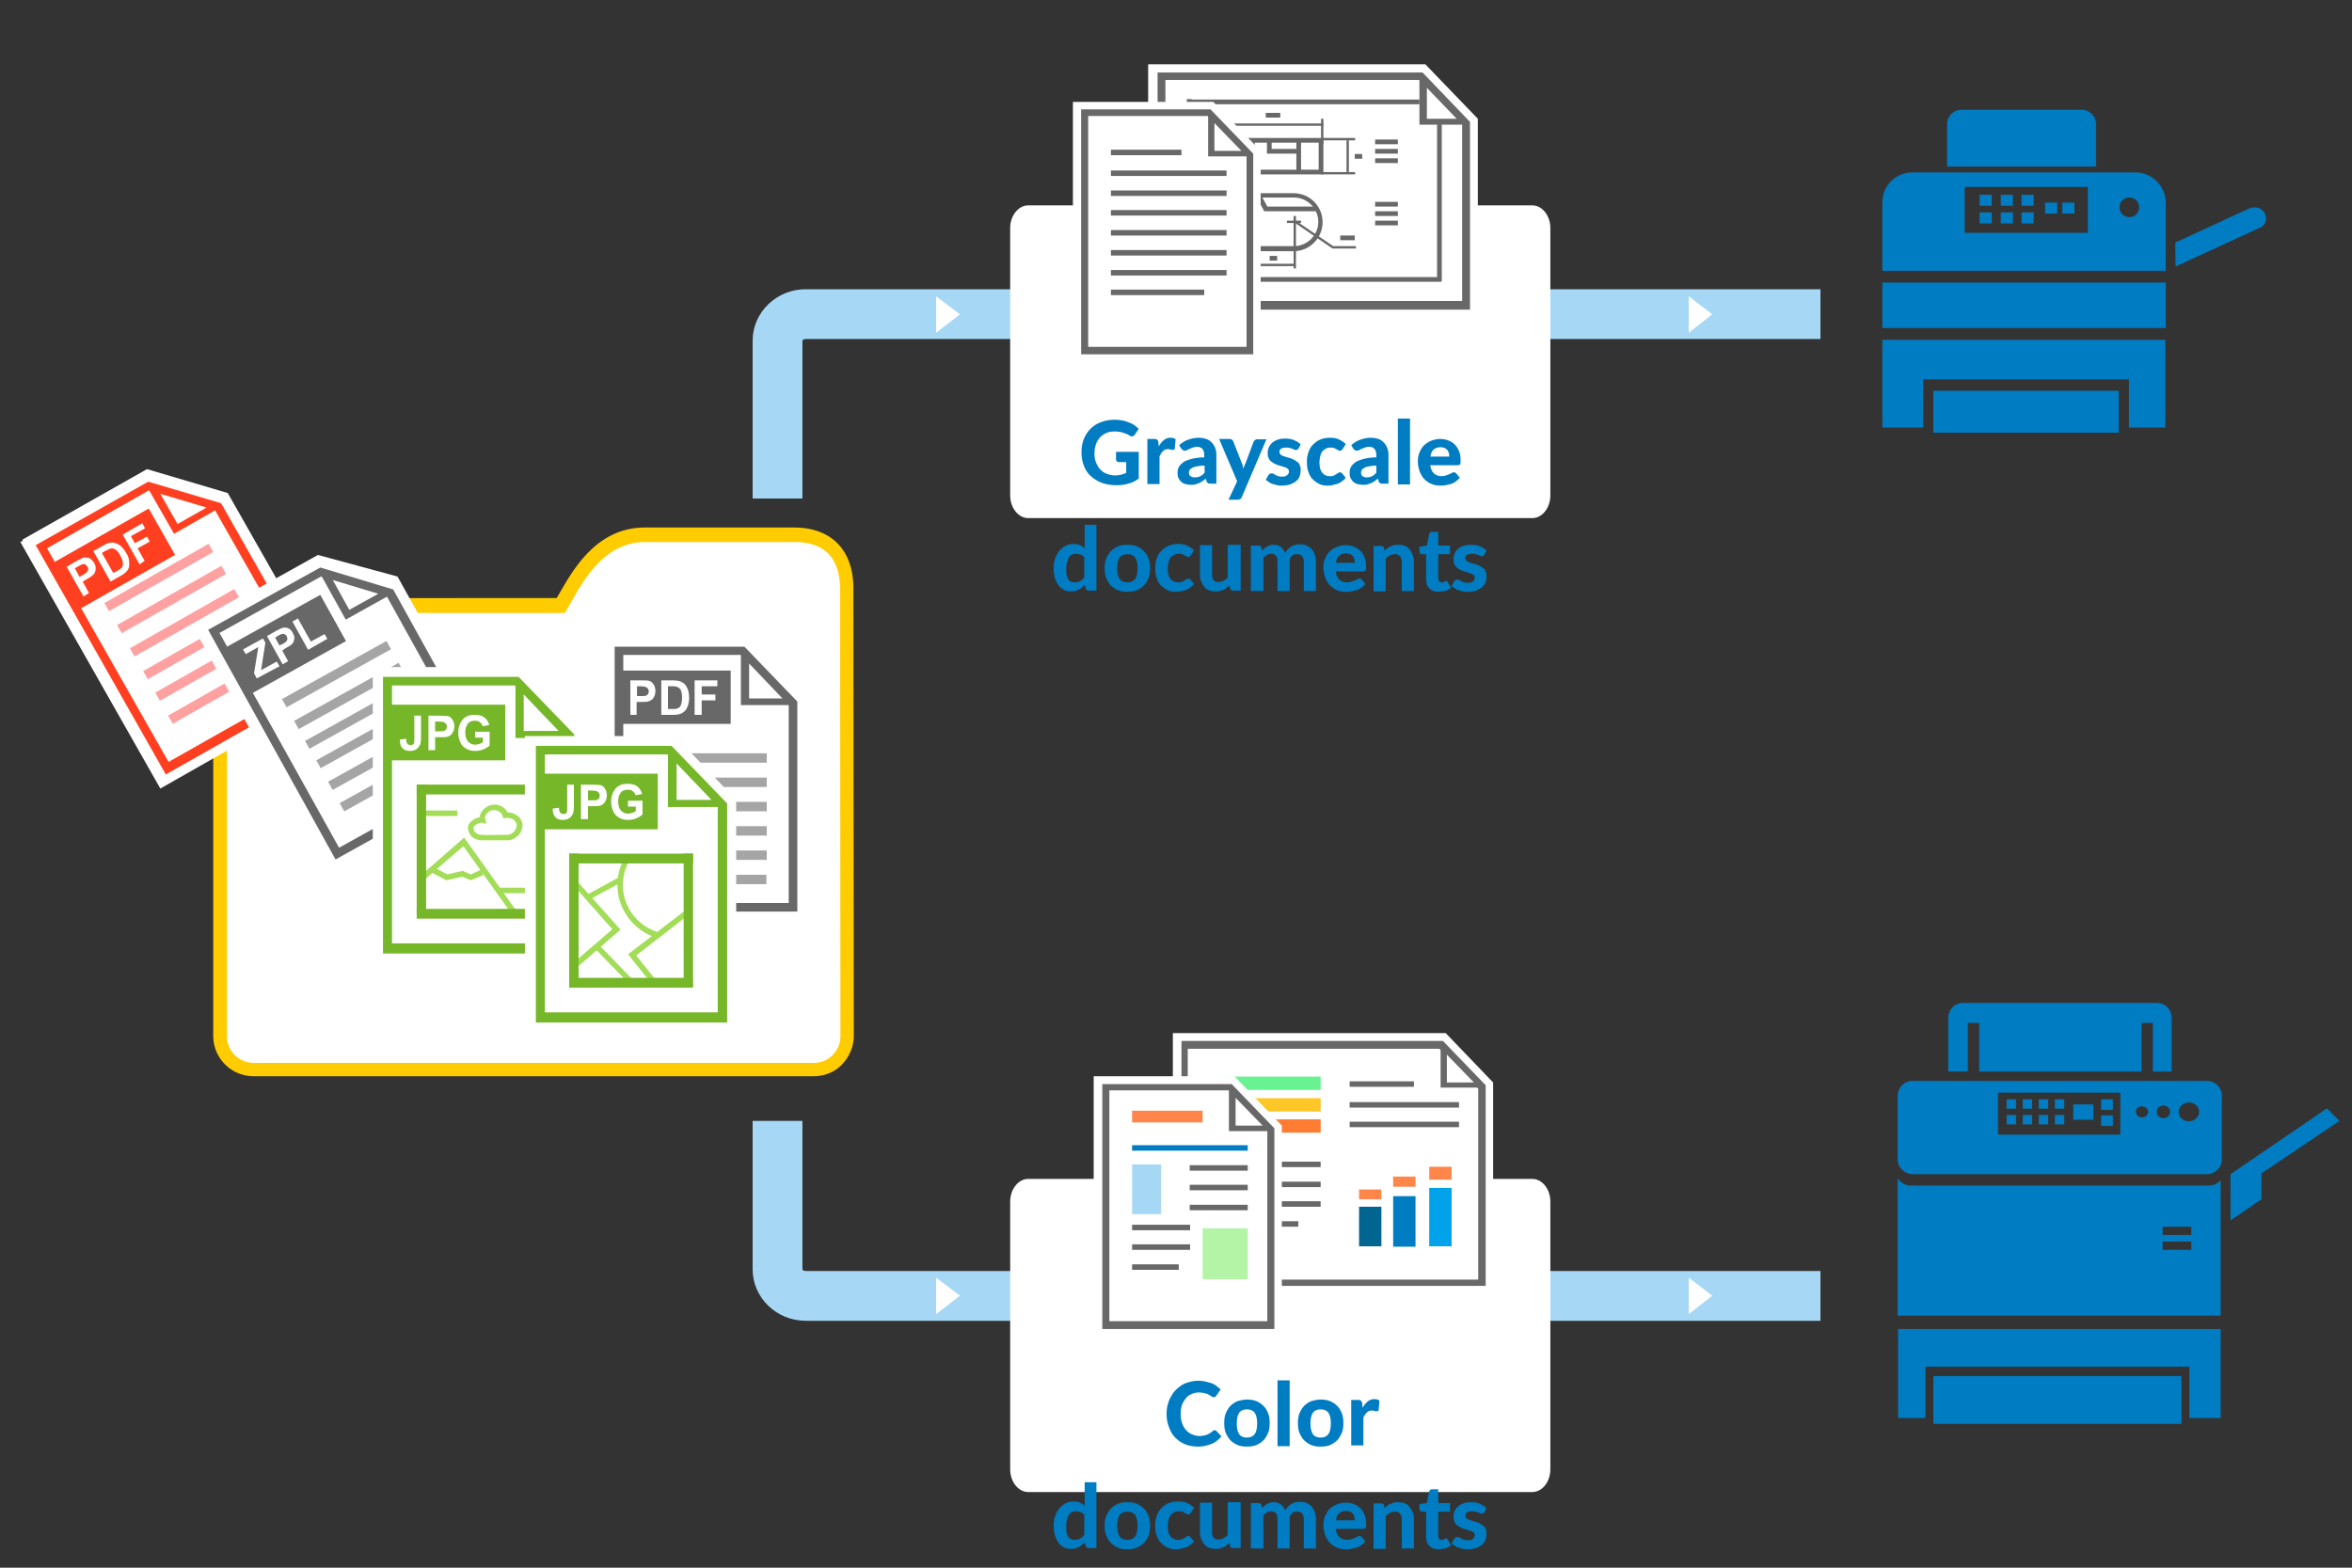 <?xml version="1.0" encoding="UTF-8"?>
<svg xmlns="http://www.w3.org/2000/svg" xmlns:xlink="http://www.w3.org/1999/xlink" xmlns:v="https://vecta.io/nano" width="600" height="400">
  <rect width="100%" height="100%" fill="#333333" stroke="none"/>
  <style><![CDATA[.B{fill-rule:evenodd}.C{fill:#fff}.D{fill:#686868}.E{fill:#76b72a}.F{fill:#007cc2}.G{fill:#ffa1a1}.H{fill:#ff3f1f}.I{fill:#a5a5a5}.J{fill:#ff864a}]]></style>
  <path d="M554 273.4v-13.7a3.8 3.8 0 0 0-3.8-3.8h-49.4a3.8 3.8 0 0 0-3.8 3.8v13.7h5V261h2.9v12.4h41.4V261h2.9v12.4h4.8 0zm4.4 7.9c1.5 0 2.6 1.1 2.6 2.4s-1.2 2.4-2.6 2.4c-1.5 0-2.6-1.1-2.6-2.4s1.2-2.4 2.6-2.4h0zm-6.5.8c1 0 1.7.7 1.7 1.6s-.8 1.6-1.7 1.6c-1 0-1.7-.7-1.7-1.6-.1-.9.7-1.6 1.7-1.6h0zm-5.5.2c.9 0 1.6.6 1.6 1.4s-.7 1.4-1.6 1.4-1.5-.6-1.5-1.4c-.1-.8.6-1.4 1.5-1.4h0zm-58.5 17.3H563a3.8 3.8 0 0 0 3.8-3.8v-16.2a3.8 3.8 0 0 0-3.8-3.8h-75.1a3.8 3.8 0 0 0-3.8 3.8v16.2c0 2.1 1.8 3.8 3.8 3.8h0zm21.8-20.8h31.2v10.7h-31.2v-10.7h0zm2.2 1.7h2.4v2.4h-2.4v-2.4h0zm4.1 0h2.4v2.4H516v-2.4h0zm4.1 0h2.4v2.4h-2.4v-2.4h0zm4.1 0h2.4v2.4h-2.4v-2.4h0zm-12.3 4h2.4v2.4h-2.4v-2.4h0zm4.1 0h2.4v2.4H516v-2.4h0zm4.1 0h2.4v2.4h-2.4v-2.4h0zm4.1 0h2.4v2.4h-2.4v-2.4h0zm4.7-2.7h5.1v3.9h-5.1v-3.9h0zm7.1-1.3h3v2.7h-3v-2.7h0zm0 4.1h3v2.7h-3v-2.7h0zm30.5 16.5v34.6h-82.4v-35.1c.7 1.1 1.9 1.9 3.3 1.9h76.1c1.2 0 2.3-.5 3-1.4h0zM551.7 313v2.1h7.3V313h-7.3 0zm0 3.8v2.1h7.3v-2.1h-7.3 0zm-67.6 22.3h82.4v22.7h-8v-13.1h-67.3v13.1h-7v-22.7h-.1zm9.1 12v12.2h63.3v-12.2h-63.3zm75.8-39.7l7.9-5.4v-6.6l19.9-13.4-3.2-3.2-24.6 16.8z" class="B F"></path>
  <path d="M526.1 51.7h3.1v2.8h-3.1zm-4.4 0h3.1v2.8h-3.1zm-28.5 48h47.3v10.7h-47.3zm-13-27.6h72.3v11.6h-72.3zm35.5-22.4h3.1v2.8h-3.1zm-35.5 59.4h10.4V96.8h52.5v12.3h9.3V86.7h-72.2zm30.2-59.4h3.1v2.8h-3.1z" class="F"></path>
  <path d="M544.8 44h-57a7.6 7.6 0 0 0-7.6 7.6v17.5h72.3V51.6c-.1-4.1-3.5-7.6-7.7-7.6zm-12.2 15.4h-31.4V47.7h31.4v11.7zm10.6-4c-1.4 0-2.5-1.1-2.5-2.5s1.1-2.5 2.5-2.5 2.5 1.1 2.5 2.5-1.1 2.5-2.5 2.5zm-27.5-1.2h3.1V57h-3.1zm-10.7 0h3.1V57H505zm5.4 0h3.1V57h-3.1zm-5.4-4.5h3.1v2.8H505zm68.3 3.7l-18.4 8.5.1 6.1 21.5-9.9c3.2-1.4 1.2-6.8-3.2-4.7zm-38.6-21.7c0-2-1.6-3.7-3.7-3.7h-30.6c-2 0-3.7 1.6-3.7 3.7v10.8h38V31.7z" class="F"></path>
  <path d="M64.7 154.4H143l2.5-4.3c3.4-5.8 9-13.8 19-13.8h38.1c10 0 13.4 6.6 13.4 13.7l.1 114.2c0 4.7-3.8 8.5-8.5 8.5H64.7c-4.7 0-8.5-3.8-8.5-8.5V163.6c0-4.6 3.8-9.2 8.5-9.2z" class="B C"></path>
  <path fill="#fc0" d="M207.6 274.6H64.7c-5.7 0-10.3-4.6-10.3-10.3V163.6c0-5.9 4.8-11 10.3-11H142l2-3.4c4-6.8 10-14.6 20.5-14.6h38.1c9.5 0 15.1 5.8 15.1 15.5l.1 114.2c0 2.7-1.1 5.3-3 7.3-1.8 1.9-4.4 3-7.2 3zM64.7 156.2c-3.5 0-6.8 3.6-6.8 7.5v100.7a6.81 6.81 0 0 0 6.8 6.8h142.9c1.8 0 3.5-.7 4.8-2s2-3 2-4.8l-.1-114.2c0-5.4-2-11.9-11.6-11.9h-38.1c-8.8 0-14 6.9-17.5 12.9l-3 5.2H64.7z"></path>
  <g class="B">
    <g class="C">
      <path d="M5.2 138.3L37 120.2l20.6 6.1 28.1 49.4-44.8 25.5z"></path>
      <path d="M5.7 137.7l31.8-18 20.6 6.1 28.1 49.4-44.8 25.4z"></path>
    </g>
    <path d="M9.1 139.1l28.7-16.2 18.6 5.5 26.3 46.3-40.4 22.9z" class="H"></path>
    <path d="M12 139.9l26-14.8 16.8 5 24.8 43.6L43 194.4z" class="C"></path>
    <path d="M60.944 152.381l-26.607 15.113-1.185-2.087 26.607-15.113zm-3.28-5.931l-26.607 15.113-1.185-2.087 26.607-15.113zm-15.418-6.722l-17.825 10.125-1.185-2.087 17.825-10.125zm15.8 22.025L37.699 173.31l-1.185-2.087 20.346-11.557zm-24.047-25.16l-13.043 7.409-1.185-2.087 13.042-7.409zm20.421 4.242l-26.607 15.113-1.185-2.087 26.607-15.113z" class="G"></path>
    <path d="M55.6 129.8l-11.2 6.4-6.7-11.7z" class="H"></path>
    <path d="M52.7 129.5l-7.4 4.2-4.4-7.7z" class="C"></path>
    <path d="M67.399 163.692l-26.607 15.113-1.185-2.087 26.607-15.113zm-2.987 9.423l-20.346 11.557-1.185-2.087 20.346-11.557z" class="G"></path>
    <path d="M12.466 144.222l25.476-14.471 6.717 11.825-25.476 14.471z" class="H"></path>
  </g>
  <g class="C">
    <path d="M21.3 152.2l-4.3-7.6 2.4-1.4 1.8-.9c.5-.1 1-.1 1.5.1s.9.6 1.3 1.2c.3.5.4.9.4 1.3s0 .8-.2 1.1c-.1.3-.3.6-.6.8-.3.3-.8.6-1.5 1l-1 .6 1.6 2.9-1.4.9h0zm-2.2-7.2l1.2 2.2.8-.5c.6-.3 1-.6 1.1-.8.2-.2.2-.4.3-.6 0-.2 0-.5-.2-.7-.2-.3-.4-.5-.6-.6a1.1 1.1 0 0 0-.8 0l-1.1.6-.7.4h0zm4.7-4.4l2.7-1.5c.6-.3 1.1-.6 1.5-.6.5-.1 1-.1 1.5.1s1 .4 1.4.8.9 1 1.3 1.7a4.49 4.49 0 0 1 .7 1.8c.1.7.1 1.3 0 1.8-.1.4-.3.8-.7 1.2-.3.3-.7.6-1.2.9l-2.8 1.6-4.4-7.8h0zm2.2.5l2.9 5.1 1.1-.6c.4-.2.7-.4.9-.6s.3-.4.4-.7c.1-.2.1-.6 0-1s-.3-.9-.6-1.5-.6-1-.9-1.3-.6-.4-.8-.5c-.3-.1-.6-.1-.9 0l-1.3.6-.8.5h0zm9.6 2.9l-4.3-7.6 5-2.9.7 1.3-3.6 2 1 1.8 3.1-1.7.7 1.3-3.1 1.7 1.8 3.2-1.3.9z"></path>
    <path d="M154.1 162.7h36.6l15 15.5v56.9h-51.6z" class="B"></path>
  </g>
  <path d="M156.8 165h33.1l13.5 14v53.6h-46.6z" class="B D"></path>
  <path d="M159 167.1h30l12.2 12.7v50.6H159z" class="B C"></path>
  <path d="M164.8 179.6h20.7v2.4h-20.7z" class="B G"></path>
  <path d="M164.8 223.2h12.3v2.4h-12.3z" class="B I"></path>
  <path d="M164.8 172.7h15v2.4h-15z" class="B G"></path>
  <path d="M164.8 217h30.8v2.4h-30.8zm0-6.2h30.8v2.4h-30.8zm0-6.2h30.8v2.4h-30.8zm0-6.2h30.8v2.4h-30.8zm0-6.2h30.8v2.4h-30.8zm20.9 31h9.8v2.4h-9.8z" class="I B"></path>
  <path d="M202.1 179.9H189v-13.5z" class="B D"></path>
  <path d="M199.6 178.2h-8.5v-8.9z" class="B C"></path>
  <path d="M157.1 171.1h29.3v13.6h-29.3z" class="B D"></path>
  <g class="C">
    <path d="M160.8 182.4v-8.8h2.7c1 0 1.7 0 2 .1.5.1.9.4 1.2.9.3.4.5 1 .5 1.7 0 .5-.1 1-.3 1.4s-.4.7-.7.9-.6.3-.9.4c-.4.1-1 .1-1.8.1h-1.1v3.3h-1.6 0zm1.7-7.3v2.5h.9c.7 0 1.1 0 1.4-.1.2-.1.4-.2.5-.4s.2-.4.2-.7-.1-.6-.3-.8-.4-.3-.7-.4c-.2 0-.6-.1-1.2-.1h-.8 0zm6.2-1.5h3.1c.7 0 1.2.1 1.6.2.5.2.9.4 1.3.8s.6.9.8 1.4c.2.6.3 1.3.3 2.1 0 .7-.1 1.3-.3 1.9s-.5 1.2-.9 1.5c-.3.3-.7.5-1.2.7-.4.1-.9.2-1.5.2h-3.2v-8.8h0zm1.7 1.5v5.8h1.3c.5 0 .8 0 1-.1.3-.1.5-.2.7-.4s.3-.5.4-.8c.1-.4.2-.9.2-1.6s-.1-1.2-.2-1.6-.3-.6-.5-.8-.5-.3-.8-.4c-.2-.1-.7-.1-1.4-.1h-.7 0zm6.8 7.3v-8.8h5.8v1.5h-4v2.1h3.5v1.5H179v3.7h-1.8z"></path>
    <path d="M49 159.5l32.1-17.9 20.3 5.5 28.4 51-45.3 25.2z" class="B"></path>
  </g>
  <path d="M53.1 160.7l28.6-15.9 18.6 5.6 25.7 46.4-40.4 22.5z" class="B D"></path>
  <path d="M56 161.5l25.9-14.4 16.8 5.1L123 196l-36.5 20.3z" class="B C"></path>
  <path d="M86.07 161.719l-17.917 9.963-1.166-2.098 17.917-9.963zm-8.198-3.34L64.85 165.62l-1.166-2.098 13.023-7.241z" class="G B"></path>
  <path d="M99.5 151.8l-11.3 6.3-6.5-11.7z" class="B D"></path>
  <path d="M96.5 151.5l-7.4 4.1-4.2-7.6z" class="B C"></path>
  <path d="M98.483 201.091L87.82 207.02l-1.166-2.098 10.663-5.929zm13.033-14.352l-26.657 14.82-1.166-2.098 26.657-14.82zm-8.665-15.522l-26.657 14.82-1.166-2.098 26.657-14.82zm-29.748 9.248l-1.166-2.098 26.657-14.82 1.166 2.098zm32.494-4.234L78.94 191.054l-1.118-2.01 26.657-14.823zm2.865 4.954l-26.657 14.82-1.118-2.01 26.657-14.82z" class="I B"></path>
  <path d="M56.355 165.87l25.346-14.094 6.561 11.799-25.346 14.094z" class="B D"></path>
  <g class="C">
    <path d="M65.5 173.1l-.7-1.3 1.1-6.7-3.2 1.8-.7-1.2 5.1-2.8.6 1.1-1.1 7 4-2.2.7 1.2-5.8 3.1zm6.6-3.6l-4-7.2 2.3-1.3c.9-.5 1.4-.7 1.7-.8.5-.1.9-.1 1.4.1s.9.6 1.2 1.2c.2.4.4.9.4 1.2 0 .4-.1.7-.2 1s-.3.6-.5.7c-.3.3-.8.6-1.4.9l-1 .7 1.5 2.7-1.4.8zm-1.9-6.8l1.1 2 .8-.4a3.65 3.65 0 0 0 1-.7c.1-.2.2-.4.2-.6s0-.4-.2-.7c-.1-.3-.3-.4-.6-.5-.2-.1-.5-.1-.7 0s-.5.2-1 .5l-.6.4zm8.4 3.1l-4-7.2 1.4-.8 3.3 5.9 3.5-1.9.7 1.2-4.9 2.8z"></path>
    <path d="M95.1 170.2h38.3l15.7 16.3v58.9h-54z" class="B"></path>
  </g>
  <path d="M97.7 172.7h34.6l14.2 14.7v55.9H97.7z" class="B E"></path>
  <path d="M100 174.9h31.4l12.8 13.3v52.5H100z" class="B C"></path>
  <path d="M106.1 188h21.6v2.5h-21.6zm0-7.3h15.7v2.5h-15.7z" fill="#a4d9df" class="B"></path>
  <path d="M145.1 188.3h-13.6v-14.1z" class="B E"></path>
  <path d="M142.5 186.5h-8.9v-9.3z" class="B C"></path>
  <path d="M98.3 179.8h30.6V194H98.3z" class="B E"></path>
  <g class="C">
    <use xlink:href="#B"></use>
    <path d="M109.3 191.5v-8.9h2.8l2.1.1c.5.1.9.4 1.2.9.3.4.5 1 .5 1.7 0 .5-.1 1-.3 1.4s-.4.7-.7.9-.6.4-.9.4c-.4.1-1 .1-1.8.1H111v3.3h-1.7zm1.7-7.4v2.5h.9c.7 0 1.1 0 1.4-.1.2-.1.4-.2.5-.4s.2-.4.2-.7-.1-.6-.3-.8-.4-.3-.7-.4c-.2 0-.6-.1-1.2-.1h-.8z"></path>
    <use xlink:href="#C"></use>
  </g>
  <g fill="#a3dd58">
    <path d="M130.6 233.3l-12.4-17.4-10.3 8.9-.9-1.1 11.4-10 13.4 18.8zm-6.2-18.9h-1.6c-1.4-.1-2.3-.7-2.7-1.2-.5-.7-.8-1.5-.7-2.3.2-1.2 1.8-2.2 3-2.4 0-.6.3-1.2.7-1.7a4.04 4.04 0 0 1 3.1-1.5c1.4 0 2.7.8 3.3 2 2.1 0 3.8 1.5 3.8 3.3 0 2-1.9 3.8-3.8 3.8h-.4-4.7zm-1.5-4.5c-.9 0-2 .8-2.1 1.2 0 .3 0 .8.4 1.2s.9.7 1.6.7c1.4.1 5 0 6.2 0h.4c1.3 0 2.4-1.3 2.4-2.4 0-1-1-1.9-2.3-1.9h-.5l-.6.1-.2-.6c-.3-.9-1.2-1.5-2.2-1.5a2.42 2.42 0 0 0-1.9 1c-.2.3-.5.8-.3 1.3l.3 1.2-1.2-.3h0z"></path>
    <path d="M120.1 224.6l-2.2-.9-4 .9-3.7-1.9.7-1.3 3.2 1.7 3.9-.9 2.1.9 2.6-1.2.6 1.4zm6.7 1.9h9.2v1.4h-9.2zm-19.3-19.7h9.2v1.4h-9.2z"></path>
  </g>
  <g class="B">
    <g class="E">
      <path d="M106.3 200.2h31.6v2.5h-31.6z"></path>
      <path d="M106.3 200.2h2.4V233h-2.4zm29.2 0h2.4v34.1h-2.4z"></path>
      <path d="M106.3 231.9h31.5v2.5h-31.5z"></path>
    </g>
    <path d="M133.9 187.8h38.3l15.6 16.3V263h-53.9z" class="C"></path>
    <path d="M136.7 190.3h34.6l14.2 14.7v55.9h-48.8z" class="E"></path>
    <path d="M139 192.5h31.3l12.8 13.3v52.5H139z" class="C"></path>
    <path d="M145 205.6h21.6v2.5H145zm0-7.2h15.7v2.5H145z" fill="#a4d9df"></path>
    <path d="M184 205.9h-13.6v-14.1z" class="E"></path>
    <path d="M181.5 204.1h-8.9v-9.3z" class="C"></path>
    <path d="M137.2 197.4h30.6v14.2h-30.6z" class="E"></path>
  </g>
  <g class="C">
    <use xlink:href="#B" x="39" y="17.6"></use>
    <path d="M148.2 209.1v-8.9h2.8l2.1.1c.5.1.9.4 1.2.9.3.4.5 1 .5 1.7 0 .5-.1 1-.3 1.4s-.4.7-.7.9-.6.4-.9.4c-.4.1-1 .1-1.8.1H150v3.3h-1.8zm1.8-7.4v2.5h.9c.7 0 1.1 0 1.4-.1.2-.1.4-.2.5-.4s.2-.4.2-.7-.1-.6-.3-.8-.4-.3-.7-.4c-.2 0-.6-.1-1.2-.1h-.8z"></path>
    <use xlink:href="#C" x="39" y="17.6"></use>
  </g>
  <g fill="#a3dd58">
    <path d="M146.9 247.1l-1-1.1 10.3-8.9-10-11.3 1.1-.9 11 12.3z"></path>
    <path d="M157.818 223.894l.667 1.231-8.088 4.386-.667-1.231zm-5.261 16.931l8.851 9.108-1.004.976-8.851-9.108zM166.1 250.8l-5.9-7.3 14.2-10.9.9 1.1-13 10.1 4.9 6.1z"></path>
    <path d="M167.6 239.3c-5.9-1.7-10.1-7.3-10.1-13.5 0-2.8.8-5.4 2.3-7.7l1.2.8c-1.4 2.1-2.1 4.4-2.1 6.9 0 5.6 3.7 10.5 9.1 12.1l-.4 1.4z"></path>
  </g>
  <g class="B E">
    <path d="M145.2 217.8h31.6v2.5h-31.6z"></path>
    <path d="M145.2 217.8h2.4v32.8h-2.4zm29.2 0h2.4v34.1h-2.4z"></path>
    <path d="M145.2 249.5h31.5v2.5h-31.5z"></path>
  </g>
  <path d="M204.7 127.2H192V86.9c0-7.2 6.1-13.1 13.5-13.1h258.9v12.7H205.5c-.5 0-.8.3-.8.4v40.3zM464.4 337H205.5c-7.4 0-13.5-5.9-13.5-13.1V286h12.7v37.9c0 .1.3.4.8.4h258.9V337z" fill="#a6d8f5"></path>
  <g class="B">
    <g class="C">
      <path d="M395.5 374.9c0 3.2-2.1 5.8-4.6 5.8H262.3c-2.5 0-4.6-2.6-4.6-5.8v-68.3c0-3.2 2.1-5.8 4.6-5.8h128.6c2.5 0 4.6 2.6 4.6 5.8v68.3zm0-248.5c0 3.2-2.1 5.8-4.6 5.8H262.3c-2.5 0-4.6-2.6-4.6-5.8V58.2c0-3.2 2.1-5.8 4.6-5.8h128.6c2.5 0 4.6 2.6 4.6 5.8v68.2z"></path>
      <path d="M292.9 16.4h70.7L377 30.3v50.5h-84.1z"></path>
    </g>
    <path d="M295.3 18.5h67.6L375 31.1V79h-79.7z" class="D"></path>
    <path d="M297.3 20.4H362l11 11.3v45.1h-75.7z" class="C"></path>
    <path d="M373.8 31.8h-11.7V19.7z" class="D"></path>
    <path d="M371.6 30.3H364v-7.9z" class="C"></path>
    <g class="D">
      <path d="M366.6 31.7h1.2v40h-1.2zm-63.8-6.4h1.2v46.5h-1.2z"></path>
      <path d="M302.8 70.7h64.9v1.2h-64.9zm0-45.3h59.3v1.2h-59.3z"></path>
    </g>
  </g>
  <path d="M337.6 44.5h-24.8v-9.3h24.8v9.3zM314 43.3h22.4v-6.9H314v6.9z" class="D"></path>
  <path d="M330.7 35.8h1.2v8.1h-1.2zm6.3 8.1h8.7v.6H337zm-17.5 23.4h10.7v.6h-10.7zm-1.8-11h3.4v.6h-3.4zm10.6 0h3.6v.6h-3.6zm8.7-21.1h8.7v.6H337zm-23.7-3.7h24.3v.6h-24.3zm28.6 28.6h3.7v1.2h-3.7zm-19-31.3h3.7V30h-3.7zm22.7 10.5h1.9v1.2h-1.9zm-21.7 26h1.9v1.2h-1.9zm26.9-13.8h5.8v1.2h-5.8zm0 2.4h5.8v1.2h-5.8zm0 2.4h5.8v1.2h-5.8zm0-20.7h5.8v1.2h-5.8zm0 2.4h5.8v1.2h-5.8zm0 2.4h5.8v1.2h-5.8z" class="D"></path>
  <path d="M330 55.1h.6v13.4h-.6zm-10.8 0h.6v13.4h-.6zm24.3-19.3h.6v8.1h-.6zm-30.7-4.9h.6v6.4h-.6zm24.2-.6h.6v6.4h-.6z" class="D"></path>
  <path d="M345.9 63.4h-6l-9.8-6.7.3-.5 9.7 6.6h5.8zm-27-27.6h1.2v8.1h-1.2z" class="D"></path>
  <path d="M330 64.1h-9.7c-3 0-5.6-1.8-6.8-4.5-.4-.9-.6-1.9-.6-2.9 0-4.1 3.3-7.4 7.4-7.4h9.7c4.1 0 7.4 3.3 7.4 7.4 0 4-3.3 7.4-7.4 7.4zm-9.6-13.7c-3.4 0-6.2 2.8-6.2 6.2 0 .8.2 1.7.5 2.4 1 2.3 3.2 3.8 5.7 3.8h9.7c3.4 0 6.2-2.8 6.2-6.2s-2.8-6.2-6.2-6.2h-9.7z" class="D"></path>
  <path d="M335.9 53.9h-13.4l-2-3.8 1.1-.5 1.7 3.1h12.6zm-4.6-14.7h-8.1v-3.4h1.2V38h6.9zm-12.29.071l.324 1.156-5.874 1.645-.324-1.156zM317.7 62.7l-1.2-.3c.5-2.3.1-3.1-.4-4.4l-.1-.3c-.4-1-2-1.9-2.6-2.2l.5-1.1c.3.1 2.6 1.2 3.2 2.8l.1.3c.6 1.5 1.1 2.6.5 5.2z" class="D"></path>
  <g class="B">
    <path d="M273.7 26h35.8l12.1 12.5V92h-47.9z" class="C"></path>
    <path d="M275.8 27.9h33l10.9 11.3v51.2h-43.9z" class="D"></path>
    <path d="M277.6 29.6h30.5l9.9 10.2v48.7h-40.4z" class="C"></path>
    <path d="M318.6 39.9h-10.4V29z" class="D"></path>
    <path d="M316.7 38.5h-6.9v-7.1z" class="C"></path>
    <path d="M283.4 43.5h29.5v1.4h-29.5zm0 5.1h29.5V50h-29.5zm0 5h29.5V55h-29.5zm0 5.1h29.5v1.4h-29.5zm0 5.1h29.5v1.4h-29.5zm0 5.1h29.5v1.4h-29.5zm0 5h23.8v1.4h-23.8zm0-35.7h18v1.4h-18z" class="D"></path>
    <path d="M238.8 75.6l6.1 4.6-6.1 4.7zm0 250.4l6.1 4.6-6.1 4.7zm192-250.4l6 4.6-6 4.7zm0 250.4l6 4.6-6 4.7zm-131.6-62.4h69.6l12.1 12.6v53.5h-81.7z" class="C"></path>
    <path d="M301.4 265.6h66.7l10.9 11.3v51.2h-77.6z" class="D"></path>
    <path d="M303 267.6h64.2l9.9 10.2v48.7H303z" class="C"></path>
    <path d="M377.9 277.5h-10.4v-10.8z" class="D"></path>
    <path d="M376 276.2h-6.9v-7.1z" class="C"></path>
    <path d="M344.3 281.2h27.9v1.4h-27.9zm0 5h27.9v1.4h-27.9zM309 296.4h27.9v1.4H309zm0 5.1h27.9v1.4H309zm0 5h27.9v1.4H309zm0 5.1h22.2v1.4H309zm35.3-35.7h16.4v1.4h-16.4z" class="D"></path>
    <path fill="#006591" d="M346.7 307.9h5.7V318h-5.7z"></path>
    <path d="M355.4 305.2h5.7v12.9h-5.7z" class="F"></path>
    <path d="M355.4 300.2h5.7v2.6h-5.7zm-8.7 3.3h5.7v2.5h-5.7z" class="J"></path>
    <path fill="#00a2ea" d="M364.6 303.1h5.7V318h-5.7z"></path>
    <path d="M364.6 297.7h5.7v3.3h-5.7z" class="J"></path>
    <path fill="#68f292" d="M311.4 274.7h25.5v3.4h-25.5z"></path>
    <path fill="#ffc627" d="M311.4 280.2h25.5v3.4h-25.5z"></path>
    <path fill="#ff7c33" d="M311.4 285.6h25.5v3.4h-25.5z"></path>
    <path d="M279 274.6h35.9l12.1 12.6v53.5h-48z" class="C"></path>
    <path d="M281.2 276.6h33l10.9 11.3v51.2h-43.9z" class="D"></path>
    <path d="M283 278.2h30.5l9.8 10.3v48.6H283z" class="C"></path>
    <path d="M324 288.6h-10.5v-10.9z" class="D"></path>
    <path d="M322.1 287.2h-6.9v-7.1z" class="C"></path>
    <path d="M288.8 292.2h29.5v1.4h-29.5z" class="F"></path>
    <path d="M303.5 297.3h14.8v1.4h-14.8z" class="D"></path>
    <path fill="#a6d8f5" d="M288.8 297.1h7.4v12.7h-7.4z"></path>
    <path fill="#b4f4a6" d="M306.8 313.4h11.5v13h-11.5z"></path>
    <path d="M303.5 302.3h14.8v1.4h-14.8zm0 5.1h14.8v1.4h-14.8zm-14.7 5.1h14.8v1.4h-14.8zm0 5h14.8v1.4h-14.8zm0 5.1h11.9v1.4h-11.9z" class="D"></path>
    <path d="M288.8 283.4h18v3h-18z" class="J"></path>
  </g>
  <g class="F">
    <path d="M284.9 115.3h5.6v6.8c-.8.6-1.7 1.1-2.7 1.3-.9.3-1.9.4-3 .4-1.3 0-2.6-.2-3.7-.6s-2-1-2.8-1.7-1.4-1.6-1.8-2.7c-.4-1-.6-2.1-.6-3.4 0-1.2.2-2.4.6-3.4a7.82 7.82 0 0 1 1.7-2.6c.7-.7 1.6-1.3 2.7-1.7s2.2-.6 3.6-.6c.7 0 1.3.1 1.9.2s1.1.3 1.6.5 1 .4 1.4.7l1.1.9-1 1.5c-.2.2-.3.4-.6.4-.2.1-.5 0-.8-.2s-.5-.3-.8-.4l-.8-.3c-.3-.1-.6-.2-1-.2-.3-.1-.7-.1-1.2-.1-.8 0-1.5.1-2.1.4s-1.1.6-1.6 1.1c-.4.5-.8 1.1-1 1.7s-.4 1.4-.4 2.3.1 1.7.4 2.4.6 1.3 1.1 1.8 1 .9 1.7 1.1c.7.3 1.4.4 2.2.4.5 0 1-.1 1.5-.2.4-.1.8-.3 1.2-.4v-2.8h-1.9c-.2 0-.4-.1-.5-.2a.76.76 0 0 1-.2-.4v-2zm10.7-1.4c.4-.7.8-1.2 1.3-1.6a2.52 2.52 0 0 1 1.7-.6c.5 0 1 .1 1.3.4l-.2 2.3c0 .2-.1.3-.2.3-.1.1-.2.1-.3.1s-.3 0-.5-.1c-.2 0-.4-.1-.6-.1-.3 0-.5 0-.8.1s-.4.2-.6.4a3.17 3.17 0 0 0-.5.6c-.1.2-.3.5-.4.7v7.1h-3.1V112h1.8c.3 0 .5.1.7.2s.2.3.3.6l.1 1.1zm5.2-.3c.7-.6 1.4-1.1 2.3-1.4.8-.3 1.7-.5 2.7-.5.7 0 1.3.1 1.9.3s1 .5 1.4.9.7.9.9 1.4.3 1.2.3 1.8v7.3h-1.4c-.3 0-.5 0-.7-.1s-.3-.3-.4-.5l-.2-.7c-.3.3-.6.5-.9.7s-.6.4-.9.5l-.9.3c-.3.1-.7.1-1.1.1-.5 0-1-.1-1.4-.2s-.8-.3-1.1-.6-.5-.6-.7-1-.2-.9-.2-1.4a3.08 3.08 0 0 1 .3-1.3c.2-.4.6-.8 1.1-1.2s1.2-.6 2.1-.9c.9-.2 2-.4 3.3-.4v-.6c0-.7-.2-1.3-.5-1.6s-.8-.5-1.3-.5c-.4 0-.8.1-1.1.2l-.8.3-.6.3c-.2.1-.4.2-.7.2-.2 0-.4-.1-.5-.2s-.3-.2-.4-.4l-.5-.8zm6.4 5.2c-.8 0-1.4.1-1.9.2s-.9.2-1.2.4-.5.3-.6.5-.2.4-.2.6c0 .5.1.8.4 1s.6.3 1.1.3 1-.1 1.4-.3.8-.5 1.1-.9v-1.8zm15.9-6.8l-6.3 14.8c-.1.2-.2.4-.4.5-.1.1-.4.2-.7.2h-2.3l2.2-4.7L311 112h2.7c.2 0 .4.1.6.2a1.38 1.38 0 0 1 .3.4l2.2 5.6c.1.2.2.4.2.7.1.2.1.4.2.7.1-.4.3-.9.5-1.3l2.1-5.6a1.38 1.38 0 0 1 .3-.4c.2-.1.3-.2.5-.2h2.5zm8.2 2.4l-.3.3c-.1.1-.2.1-.4.1s-.3 0-.5-.1-.3-.2-.5-.2c-.2-.1-.4-.2-.7-.2-.3-.1-.5-.1-.9-.1-.5 0-.9.1-1.2.3s-.4.5-.4.8c0 .2.1.4.2.6.2.2.4.3.6.4l.9.3 1 .3c.4.1.7.3 1 .4l.9.6c.3.2.5.5.6.9.2.3.2.7.2 1.2 0 .6-.1 1.1-.3 1.6a2.73 2.73 0 0 1-.9 1.2 5.3 5.3 0 0 1-1.5.8c-.6.2-1.3.3-2.1.3-.4 0-.8 0-1.2-.1l-1.1-.3c-.4-.1-.7-.3-1-.5s-.6-.4-.8-.6l.7-1.2.3-.3c.1-.1.3-.1.5-.1s.4 0 .5.1c.2.1.3.2.5.3s.4.2.7.3.6.1 1 .1c.3 0 .6 0 .8-.1s.4-.2.5-.3a1.38 1.38 0 0 0 .3-.4c.1-.1.1-.3.1-.5 0-.3-.1-.5-.2-.6-.2-.2-.4-.3-.6-.4l-.9-.3-1-.3c-.4-.1-.7-.3-1-.4l-.9-.6c-.3-.3-.5-.6-.6-.9-.2-.4-.2-.8-.2-1.3s.1-.9.3-1.4a4.44 4.44 0 0 1 .8-1.1c.4-.3.8-.6 1.4-.8s1.2-.3 1.9-.3c.8 0 1.6.1 2.3.4s1.2.6 1.7 1.1l-.5 1zm11.2.2l-.3.3c-.1.1-.2.1-.4.1s-.3 0-.4-.1-.3-.2-.5-.3l-.6-.3c-.2-.1-.6-.1-.9-.1-.5 0-.9.1-1.2.3s-.6.4-.9.7c-.2.3-.4.7-.5 1.2s-.2 1-.2 1.5c0 1.2.2 2.1.7 2.7s1.1.9 2 .9c.3 0 .5 0 .7-.1.2 0 .4-.1.5-.2.2-.1.3-.2.4-.2.1-.1.2-.2.3-.2.1-.1.2-.1.3-.2.1 0 .2-.1.3-.1.2 0 .4.1.6.3l.9 1.1c-.3.4-.7.7-1.1 1s-.8.5-1.2.6l-1.2.3c-.4.1-.8.1-1.2.1-.7 0-1.4-.1-2-.4a6.57 6.57 0 0 1-1.7-1.2 3.99 3.99 0 0 1-1.1-1.9c-.3-.7-.4-1.6-.4-2.6 0-.9.1-1.6.4-2.4.2-.7.6-1.4 1.1-1.9s1.1-1 1.8-1.3 1.5-.5 2.5-.5c.9 0 1.7.1 2.3.4.7.3 1.3.7 1.8 1.2l-.8 1.3zm2.2-1c.7-.6 1.4-1.1 2.3-1.4.8-.3 1.7-.5 2.7-.5.7 0 1.3.1 1.9.3s1 .5 1.4.9.7.9.9 1.4c.2.6.3 1.2.3 1.8v7.3h-1.4c-.3 0-.5 0-.7-.1s-.3-.3-.4-.5l-.2-.7c-.3.3-.6.5-.9.7s-.6.4-.9.5l-.9.3c-.3.1-.7.1-1.1.1-.5 0-1-.1-1.4-.2s-.8-.3-1.1-.6-.5-.6-.7-1-.2-.9-.2-1.4a3.08 3.08 0 0 1 .3-1.3c.2-.4.6-.8 1.1-1.2s1.2-.6 2.1-.9c.9-.2 2-.4 3.3-.4v-.6c0-.7-.2-1.3-.5-1.6s-.8-.5-1.3-.5c-.4 0-.8.1-1.1.2l-.8.3-.6.3c-.2.1-.4.2-.7.2-.2 0-.4-.1-.5-.2s-.3-.2-.4-.4l-.5-.8zm6.4 5.2c-.8 0-1.4.1-1.9.2s-.9.2-1.2.4-.5.3-.6.5-.2.4-.2.6c0 .5.1.8.4 1s.6.3 1.1.3 1-.1 1.3-.3c.4-.2.8-.5 1.1-.9v-1.8zm8.6-12v16.8h-3.1v-16.8h3.1z"></path>
    <use xlink:href="#D"></use>
    <path d="M279.7 133.9v16.8h-1.9c-.4 0-.7-.2-.8-.5l-.3-1c-.2.3-.5.5-.7.7-.3.2-.5.4-.8.5-.3.2-.6.3-1 .4-.3.1-.7.1-1.1.1-.6 0-1.2-.1-1.7-.4s-1-.6-1.4-1.2-.7-1.1-.9-1.9c-.2-.7-.3-1.6-.3-2.5s.1-1.7.4-2.4c.2-.7.6-1.4 1-1.9a5.09 5.09 0 0 1 1.6-1.3 4.65 4.65 0 0 1 2.1-.5c.6 0 1.2.1 1.6.3s.8.4 1.2.8v-6h3zm-3.1 8.3c-.3-.3-.6-.6-1-.7-.3-.1-.7-.2-1.1-.2s-.7.1-1 .2-.6.4-.8.7-.4.7-.5 1.2-.2 1-.2 1.7c0 .6 0 1.2.1 1.6.1.5.2.8.4 1.1s.4.5.7.6.6.2.9.2c.5 0 1-.1 1.4-.3s.7-.5 1.1-.9v-5.2z"></path>
    <use xlink:href="#E"></use>
    <path d="M303.8 141.7l-.3.3c-.1.1-.2.1-.4.1s-.3 0-.4-.1-.3-.2-.5-.3l-.6-.3c-.2-.1-.6-.1-.9-.1-.5 0-.9.1-1.2.3s-.6.4-.9.7c-.2.3-.4.7-.5 1.2s-.2 1-.2 1.5c0 1.2.2 2.1.7 2.7s1.1.9 2 .9c.3 0 .5 0 .7-.1.2 0 .4-.1.5-.2.2-.1.3-.2.4-.2.1-.1.2-.2.3-.2s.2-.1.3-.2c.1 0 .2-.1.3-.1.2 0 .4.1.6.3l.9 1.1c-.3.4-.7.7-1.1 1s-.8.5-1.2.6l-1.2.3c-.4.1-.8.1-1.2.1-.7 0-1.4-.1-2-.4a6.57 6.57 0 0 1-1.7-1.2 3.99 3.99 0 0 1-1.1-1.9c-.3-.7-.4-1.6-.4-2.6 0-.9.1-1.6.4-2.4.2-.7.6-1.4 1.1-1.9s1.1-1 1.8-1.3 1.5-.5 2.5-.5c.9 0 1.7.1 2.3.4.7.3 1.3.7 1.8 1.2l-.8 1.3zm12.7-2.6v11.6h-1.9c-.4 0-.7-.2-.8-.5l-.2-.8c-.2.2-.5.4-.7.6s-.5.4-.8.5l-.9.3c-.3.1-.7.1-1.1.1-.6 0-1.2-.1-1.7-.3a2.73 2.73 0 0 1-1.2-.9c-.3-.4-.6-.9-.8-1.4s-.3-1.1-.3-1.8v-7.4h3.1v7.4c0 .6.1 1.2.4 1.5.3.4.7.5 1.3.5.4 0 .8-.1 1.2-.3s.7-.5 1.1-.8V139h3.3z"></path>
    <use xlink:href="#F"></use>
    <use xlink:href="#D" x="-24.1" y="27.1"></use>
    <use xlink:href="#G"></use>
    <path d="M367 151c-.5 0-1-.1-1.4-.2-.4-.2-.7-.4-1-.7s-.5-.6-.6-1-.2-.9-.2-1.4v-6.3h-1.1c-.2 0-.3-.1-.4-.2s-.2-.3-.2-.5v-1.2l1.9-.3.6-3c.1-.3.3-.5.7-.5h1.6v3.5h3v2.2h-3v6.1c0 .3.1.6.2.8.2.2.4.3.7.3.2 0 .3 0 .4-.1.1 0 .2-.1.3-.1s.1-.1.2-.1.1-.1.2-.1.2 0 .2.1c.1 0 .1.1.2.2l.9 1.5a5.3 5.3 0 0 1-1.5.8l-1.7.2zm11.7-9.5l-.3.3c-.1.1-.2.1-.4.1s-.3 0-.5-.1-.3-.2-.5-.2c-.2-.1-.4-.2-.7-.2-.3-.1-.5-.1-.9-.1-.5 0-.9.1-1.2.3s-.4.5-.4.8c0 .2.1.4.2.6.2.2.4.3.6.4l.9.3 1 .3c.4.1.7.3 1 .4l.9.6c.3.2.5.5.6.9.2.3.2.7.2 1.2 0 .6-.1 1.1-.3 1.6a2.73 2.73 0 0 1-.9 1.2 5.3 5.3 0 0 1-1.5.8c-.6.2-1.3.3-2.1.3-.4 0-.8 0-1.2-.1l-1.1-.3c-.4-.1-.7-.3-1-.5s-.6-.4-.8-.6l.7-1.2.3-.3c.1-.1.3-.1.5-.1s.4 0 .5.1c.2.1.3.2.5.3s.4.2.7.3.6.1 1 .1c.3 0 .6 0 .8-.1s.4-.2.5-.3a1.38 1.38 0 0 0 .3-.4c.1-.1.1-.3.1-.5 0-.3-.1-.5-.2-.6-.2-.2-.4-.3-.6-.4l-.9-.3-1-.3c-.3-.1-.7-.3-1-.4l-.9-.6c-.3-.3-.5-.6-.6-.9-.2-.4-.2-.8-.2-1.3s.1-.9.3-1.4.5-.8.8-1.1.8-.6 1.4-.8 1.2-.3 1.9-.3c.8 0 1.6.1 2.3.4s1.2.6 1.7 1.1l-.5 1zm-68.9 223.4c.2 0 .3.1.5.2l1.3 1.4c-.7.8-1.5 1.5-2.5 1.9s-2.2.7-3.5.7c-1.2 0-2.3-.2-3.3-.6s-1.8-1-2.5-1.7-1.2-1.6-1.6-2.7c-.4-1-.6-2.1-.6-3.4 0-.8.1-1.6.3-2.3s.4-1.4.8-2a6.57 6.57 0 0 1 1.2-1.7c.5-.5 1-.9 1.6-1.3s1.3-.6 2-.8 1.5-.3 2.3-.3c.6 0 1.2.1 1.7.2s1 .3 1.5.4c.5.2.9.4 1.3.7l1.1.9-1.1 1.6-.3.3c-.1.1-.2.1-.4.1s-.4-.1-.5-.2c-.2-.1-.4-.3-.7-.4-.3-.2-.6-.3-1-.4s-.9-.2-1.5-.2c-.7 0-1.3.1-1.9.4-.6.2-1.1.6-1.5 1.1s-.7 1-1 1.7c-.2.7-.3 1.5-.3 2.3 0 .9.1 1.7.4 2.4.2.7.6 1.3 1 1.7.4.5.9.8 1.5 1.1.6.2 1.2.4 1.8.4.4 0 .7 0 1-.1.3 0 .6-.1.9-.2s.5-.2.8-.4a3.04 3.04 0 0 0 .7-.5c.1-.1.2-.1.3-.2 0 0 .1-.1.2-.1z"></path>
    <use xlink:href="#H"></use>
    <path d="M329,352.1V369h-3.1v-16.8H329z"></path>
    <use xlink:href="#H" x="18.8"></use>
    <path d="M347.6 359.2c.4-.7.8-1.2 1.3-1.6a2.52 2.52 0 0 1 1.7-.6c.5 0 1 .1 1.3.4l-.2 2.3c0 .2-.1.3-.2.3s-.2.1-.3.1-.3 0-.5-.1c-.2 0-.4-.1-.6-.1-.3 0-.5 0-.8.1-.2.1-.4.2-.6.4a3.17 3.17 0 0 0-.5.6c-.1.2-.3.5-.4.7v7.1h-3.1v-11.6h1.8c.3 0 .5.1.7.2.1.1.2.3.3.6l.1 1.2zm-67.9 19V395h-1.9c-.4 0-.7-.2-.8-.5l-.3-1c-.2.3-.5.5-.7.7-.3.2-.5.4-.8.5-.3.2-.6.3-1 .4-.3.1-.7.1-1.1.1-.6 0-1.2-.1-1.7-.4s-1-.6-1.4-1.2-.7-1.1-.9-1.9c-.2-.7-.3-1.6-.3-2.5s.1-1.7.4-2.4c.2-.7.6-1.4 1-1.9a5.09 5.09 0 0 1 1.6-1.3 4.65 4.65 0 0 1 2.1-.5c.6 0 1.2.1 1.6.3s.8.4 1.2.8v-6h3zm-3.1 8.3c-.3-.3-.6-.6-1-.7-.3-.1-.7-.2-1.1-.2s-.7.1-1 .2-.6.4-.8.7-.4.7-.5 1.2-.2 1-.2 1.7c0 .6 0 1.2.1 1.6.1.5.2.8.4 1.1s.4.5.7.6.6.2.9.2c.5 0 1-.1 1.4-.3s.7-.5 1.1-.9v-5.2z"></path>
    <use xlink:href="#E" y="244.3"></use>
    <path d="M303.8 386l-.3.3c-.1.1-.2.1-.4.1s-.3 0-.4-.1-.3-.2-.5-.3l-.6-.3c-.2-.1-.6-.1-.9-.1-.5 0-.9.1-1.2.3s-.6.4-.9.7c-.2.3-.4.7-.5 1.2s-.2 1-.2 1.5c0 1.2.2 2.1.7 2.7s1.1.9 2 .9c.3 0 .5 0 .7-.1.2 0 .4-.1.5-.2.2-.1.3-.2.4-.2s.2-.2.3-.2c.1-.1.2-.1.3-.2s.2-.1.3-.1c.2 0 .4.1.6.3l.9 1.1c-.3.4-.7.7-1.1 1s-.8.5-1.2.6l-1.2.3c-.4.1-.8.1-1.2.1-.7 0-1.4-.1-2-.4a6.57 6.57 0 0 1-1.7-1.2 3.99 3.99 0 0 1-1.1-1.9c-.3-.7-.4-1.6-.4-2.6 0-.9.1-1.6.4-2.4.2-.7.6-1.4 1.1-1.9s1.1-1 1.8-1.3 1.5-.5 2.5-.5c.9 0 1.7.1 2.3.4.7.3 1.3.7 1.8 1.2l-.8 1.3zm12.7-2.6V395h-1.9c-.4 0-.7-.2-.8-.5l-.2-.8c-.2.2-.5.4-.7.6s-.5.4-.8.5l-.9.3c-.3.1-.7.1-1.1.1-.6 0-1.2-.1-1.7-.3a2.73 2.73 0 0 1-1.2-.9c-.3-.4-.6-.9-.8-1.4s-.3-1.1-.3-1.8v-7.4h3.1v7.4c0 .6.1 1.2.4 1.5.3.4.7.5 1.3.5.4 0 .8-.1 1.2-.3s.7-.5 1.1-.8v-8.4h3.3z"></path>
    <use xlink:href="#F" y="244.3"></use>
    <path d="M340.7 389.7c.1 1.1.4 1.9.9 2.4s1.2.8 2.1.8c.4 0 .8-.1 1.1-.2l.8-.3c.2-.1.5-.2.6-.3.2-.1.4-.2.6-.2s.4.1.6.3l.9 1.1c-.3.4-.7.7-1.1 1s-.8.5-1.2.6l-1.3.3c-.4.1-.9.1-1.3.1-.8 0-1.6-.1-2.3-.4s-1.3-.7-1.8-1.2-.9-1.2-1.2-1.9-.5-1.7-.5-2.7c0-.8.1-1.5.4-2.2s.6-1.3 1.1-1.8 1.1-.9 1.8-1.2 1.5-.5 2.4-.5c.7 0 1.4.1 2.1.4.6.2 1.2.6 1.6 1 .5.5.8 1 1.1 1.7s.4 1.4.4 2.3v.6c0 .2-.1.3-.1.4-.1.1-.1.2-.2.2s-.2.1-.4.1h-7.1zm4.9-1.8c0-.3 0-.6-.1-.9s-.2-.6-.4-.8-.4-.4-.7-.5-.6-.2-1-.2c-.7 0-1.3.2-1.8.6-.4.4-.7 1-.8 1.8h4.8z"></path>
    <use xlink:href="#G" y="244.3"></use>
    <path d="M367 395.3c-.5 0-1-.1-1.4-.2-.4-.2-.7-.4-1-.7s-.5-.6-.6-1-.2-.9-.2-1.4v-6.3h-1.1c-.2 0-.3-.1-.4-.2s-.2-.3-.2-.5v-1.2l1.9-.3.6-3c.1-.3.3-.5.7-.5h1.6v3.5h3v2.2h-3v6.1c0 .3.1.6.2.8s.4.3.7.3c.2 0 .3 0 .4-.1s.2-.1.3-.1.1-.1.2-.1.1-.1.2-.1.2 0 .2.1c.1 0 .1.1.2.2l.9 1.5a5.3 5.3 0 0 1-1.5.8l-1.7.2zm11.7-9.5l-.3.3c-.1.1-.2.1-.4.1s-.3 0-.5-.1-.3-.2-.5-.2c-.2-.1-.4-.2-.7-.2-.3-.1-.5-.1-.9-.1-.5 0-.9.1-1.2.3s-.4.5-.4.8c0 .2.1.4.2.6.2.2.4.3.6.4s.6.2.9.3l1 .3c.4.1.7.3 1 .4l.9.6c.3.2.5.5.6.9.2.3.2.7.2 1.2 0 .6-.1 1.1-.3 1.6a2.73 2.73 0 0 1-.9 1.2 5.3 5.3 0 0 1-1.5.8c-.6.2-1.3.3-2.1.3-.4 0-.8 0-1.2-.1l-1.1-.3c-.4-.1-.7-.3-1-.5s-.6-.4-.8-.6l.7-1.2.3-.3c.1-.1.3-.1.5-.1s.4 0 .5.1c.2.1.3.2.5.3s.4.2.7.3.6.1 1 .1c.3 0 .6 0 .8-.1s.4-.2.5-.3a1.38 1.38 0 0 0 .3-.4c.1-.1.1-.3.1-.5 0-.3-.1-.5-.2-.6-.2-.2-.4-.3-.6-.4l-.9-.3-1-.3c-.4-.1-.7-.3-1-.4l-.9-.6c-.3-.3-.5-.6-.6-.9-.2-.4-.2-.8-.2-1.3s.1-.9.3-1.4a4.44 4.44 0 0 1 .8-1.1c.4-.3.8-.6 1.4-.8s1.2-.3 1.9-.3c.8 0 1.6.1 2.3.4s1.2.6 1.7 1.1l-.5 1z"></path>
  </g>
  <defs>
    <path id="B" d="M105.7 182.6h1.7v5.6a7.18 7.18 0 0 1-.2 1.7 2.73 2.73 0 0 1-.9 1.2c-.4.3-1 .5-1.7.5-.8 0-1.5-.2-1.9-.7-.5-.5-.7-1.2-.7-2.2l1.6-.2c0 .5.1.9.2 1.1.2.3.5.5.9.5s.7-.1.8-.3c.2-.2.2-.7.2-1.4v-5.8z"></path>
    <path id="C" d="M121.2 188.2v-1.5h3.7v3.5c-.4.4-.9.7-1.6 1s-1.4.4-2.1.4c-.9 0-1.7-.2-2.3-.6-.7-.4-1.2-.9-1.5-1.7-.3-.7-.5-1.5-.5-2.4a5.42 5.42 0 0 1 .6-2.5c.4-.7.9-1.3 1.6-1.6.5-.3 1.2-.4 2-.4 1.1 0 1.9.2 2.5.7a3.47 3.47 0 0 1 1.2 1.9l-1.7.3c-.1-.4-.3-.8-.7-1-.3-.3-.7-.4-1.2-.4-.8 0-1.4.2-1.8.7s-.7 1.2-.7 2.2c0 1.1.2 1.8.7 2.4.5.5 1 .8 1.8.8.4 0 .7-.1 1.1-.2s.7-.3.9-.5v-1.1h-2z"></path>
    <path id="D" d="M364.8 118.3c.1 1.1.4 1.9.9 2.4s1.2.8 2.1.8c.4 0 .8-.1 1.1-.2l.8-.3c.2-.1.5-.2.6-.3.2-.1.4-.2.6-.2s.4.1.6.3l.9 1.1c-.3.4-.7.7-1.1 1s-.8.5-1.2.6l-1.3.3c-.4.1-.9.1-1.3.1-.8 0-1.6-.1-2.3-.4s-1.3-.7-1.8-1.2-.9-1.2-1.2-1.9c-.3-.8-.5-1.7-.5-2.7 0-.8.1-1.5.4-2.2s.6-1.3 1.1-1.8 1.1-.9 1.8-1.2 1.5-.5 2.4-.5c.7 0 1.4.1 2.1.4.6.2 1.2.6 1.6 1 .5.5.8 1 1.1 1.7s.4 1.4.4 2.3v.6c0 .2-.1.3-.1.4-.1.1-.1.2-.2.2s-.2.1-.4.1h-7.1zm4.9-1.8c0-.3 0-.6-.1-.9s-.2-.6-.4-.8-.4-.4-.7-.5-.6-.2-1-.2c-.7 0-1.3.2-1.8.6-.4.4-.7 1-.8 1.8h4.8z"></path>
    <path id="E" d="M287.6 139c.9 0 1.7.1 2.4.4s1.3.7 1.8 1.2.9 1.1 1.2 1.9c.3.7.4 1.6.4 2.5s-.1 1.8-.4 2.5-.7 1.4-1.2 1.9-1.1.9-1.8 1.2-1.5.4-2.4.4-1.7-.1-2.4-.4-1.3-.7-1.8-1.2-.9-1.2-1.2-1.9-.4-1.6-.4-2.5.1-1.8.4-2.5.7-1.4 1.2-1.9 1.1-.9 1.8-1.2 1.5-.4 2.4-.4zm0 9.6c.9 0 1.5-.3 2-.9.4-.6.6-1.5.6-2.7s-.2-2.1-.6-2.7-1.1-.9-2-.9-1.6.3-2 .9-.6 1.5-.6 2.7.2 2.1.6 2.7 1.1.9 2 .9z"></path>
    <path id="F" d="M319.1 150.8v-11.6h1.9c.4 0 .7.2.8.5l.2.8.6-.6c.2-.2.4-.3.7-.5.2-.1.5-.2.8-.3s.6-.1.9-.1c.7 0 1.3.2 1.8.6s.8.9 1.1 1.5c.2-.4.4-.7.7-1s.6-.5.9-.7.7-.3 1-.4c.4-.1.7-.1 1.1-.1.7 0 1.2.1 1.7.3s.9.5 1.3.9c.3.4.6.8.8 1.4.2.5.3 1.2.3 1.9v7.4h-3.1v-7.4c0-1.4-.6-2-1.8-2-.3 0-.5 0-.7.1s-.4.2-.6.4-.3.4-.4.6c-.1.3-.1.5-.1.9v7.4h-3.1v-7.4c0-.7-.1-1.3-.4-1.6s-.7-.5-1.3-.5a1.69 1.69 0 0 0-1 .3c-.3.2-.6.4-.9.7v8.5h-3.2z"></path>
    <path id="G" d="M353.2 140.5c.2-.2.5-.4.7-.6.3-.2.5-.4.8-.5l.9-.3c.3-.1.7-.1 1.1-.1.6 0 1.2.1 1.7.3a2.73 2.73 0 0 1 1.2.9c.3.4.6.9.8 1.4s.3 1.1.3 1.8v7.4h-3.1v-7.4c0-.6-.2-1.2-.5-1.5-.3-.4-.7-.5-1.3-.5-.4 0-.8.1-1.2.3s-.7.5-1.1.8v8.4h-3.1v-11.6h1.9c.4 0 .7.2.8.5l.1.7z"></path>
    <path id="H" d="M318.1 357.1c.9 0 1.7.1 2.4.4s1.3.7 1.8 1.2.9 1.1 1.2 1.9c.3.7.4 1.6.4 2.5s-.1 1.8-.4 2.5-.7 1.4-1.2 1.9-1.1.9-1.8 1.2-1.5.4-2.4.4-1.7-.1-2.4-.4-1.3-.7-1.8-1.2-.9-1.2-1.2-1.9-.4-1.6-.4-2.5.1-1.8.4-2.5.7-1.4 1.2-1.9 1.1-.9 1.8-1.2c.7-.2 1.5-.4 2.4-.4zm0 9.7c.9 0 1.5-.3 2-.9.4-.6.6-1.5.6-2.7s-.2-2.1-.6-2.7-1.1-.9-2-.9-1.6.3-2 .9-.6 1.5-.6 2.7.2 2.1.6 2.7 1.1.9 2 .9z"></path>
  </defs>
</svg>
